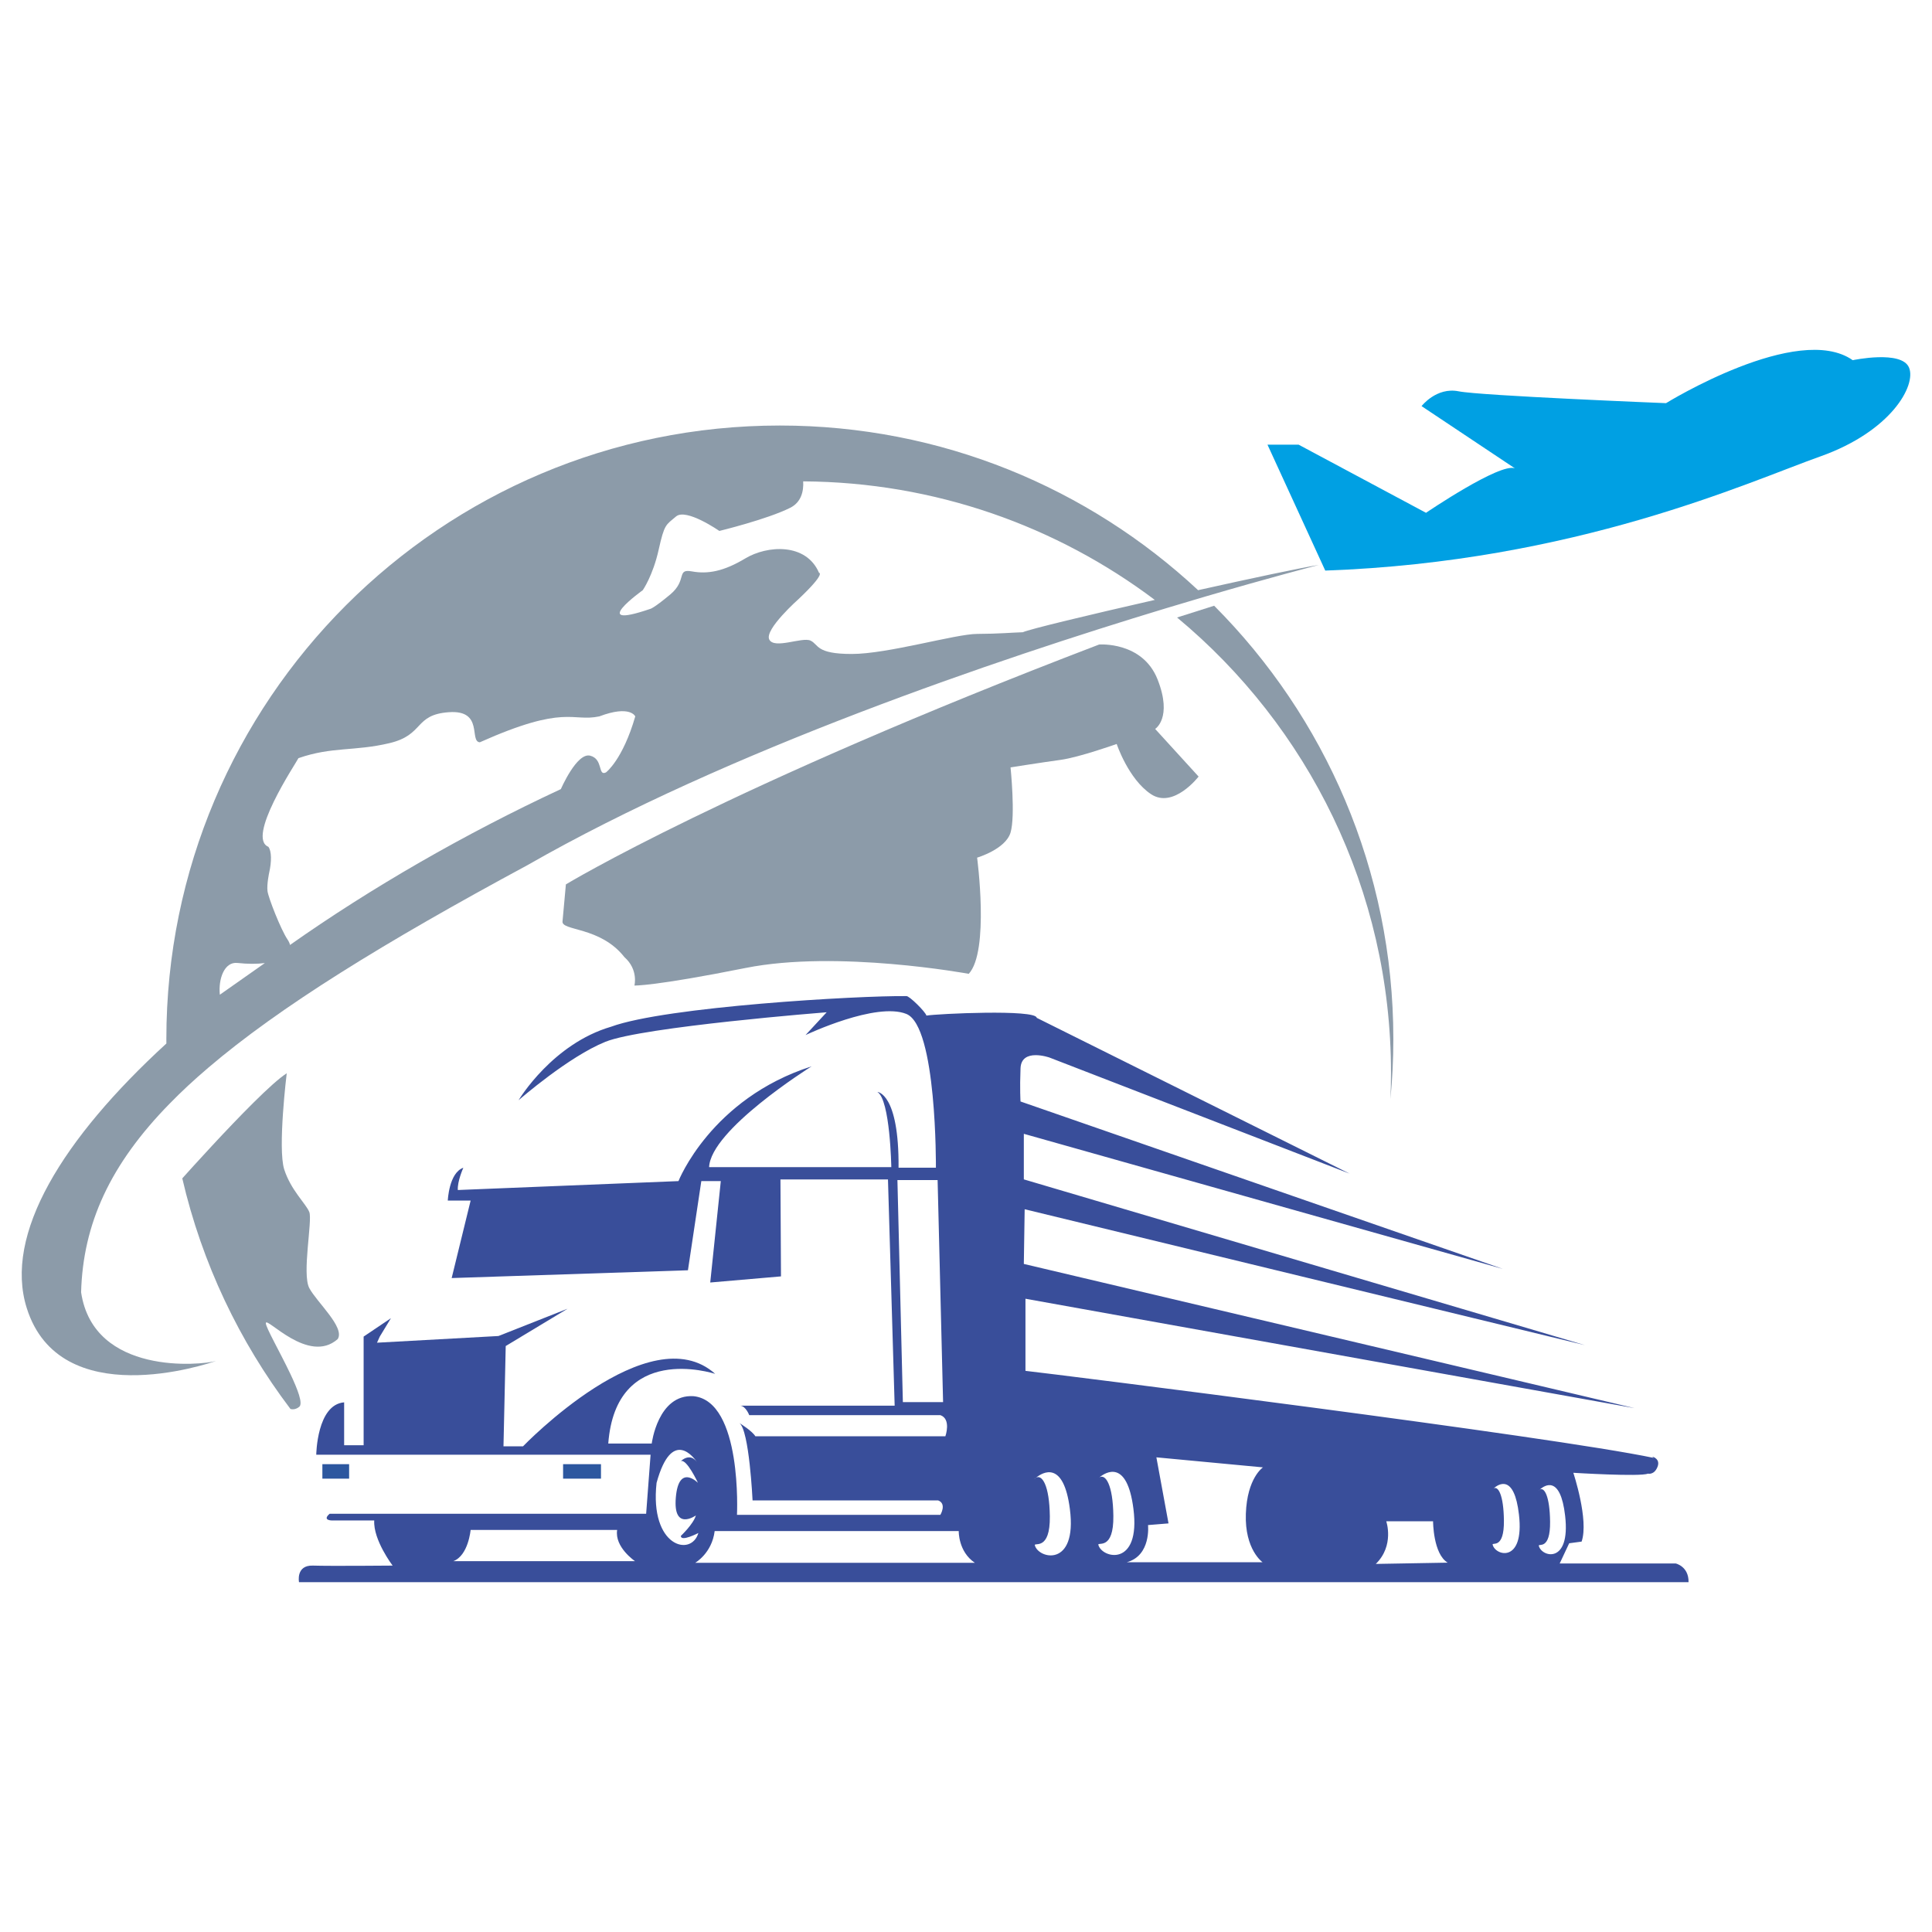 <?xml version="1.0" encoding="UTF-8"?>
<svg xmlns="http://www.w3.org/2000/svg" id="Layer_1" width="512" height="512" viewBox="0 0 512 512">
  <defs>
    <style>.cls-1{fill:#394e9a;}.cls-1,.cls-2,.cls-3,.cls-4{stroke-width:0px;}.cls-2{fill:#2c579f;}.cls-3{fill:#8c9ba9;}.cls-4{fill:#00a0e3;fill-rule:evenodd;}</style>
  </defs>
  <rect class="cls-2" x="85.434" y="388.02" width="7.088" height="3.839"></rect>
  <rect class="cls-2" x="149.226" y="388.02" width="10.041" height="3.839"></rect>
  <path class="cls-3" d="m368.47,291.272c.106-2.304.16-4.634.16-6.964,0-48.526-22.062-91.905-56.695-120.665l9.826-3.118c29.344,29.415,47.49,70.003,47.49,114.826,0,5.369-.257,10.685-.78,15.922"></path>
  <path class="cls-3" d="m317.507,156.404c-29.043-27.068-68.009-43.636-110.839-43.636-89.788,0-162.582,72.794-162.582,162.582,0,.399,0,.788.009,1.187-27.501,25.207-43.175,50.6-36.999,70.136,8.789,27.865,47.658,14.867,50.157,13.99-3.846,1.143-32.472,3.925-35.759-18.199.505-18.128,7.664-33.863,23.488-50.015,3.057-3.136,6.441-6.282,10.18-9.462,18.872-16.108,46.444-33.128,84.613-53.709,53.063-30.381,124.811-54.64,169.165-68.063,3.65-1.108,7.123-2.135,10.375-3.092,17.552-5.148,28.955-8.089,30.177-8.408-4.643.735-17.764,3.517-31.985,6.689M58.263,263.61c-.443-4.208,1.205-8.789,4.652-8.417,2.782.302,5.236.292,7.274.027l-11.926,8.39Zm102.334-58.919c-2.215,1.108-.664-3.544-4.208-4.43-3.544-.886-7.753,8.86-7.753,8.86-25.534,11.89-50.272,26.146-71.784,41.306-.088-.461-.31-.939-.646-1.435-1.746-2.56-5.095-11.075-5.316-12.847-.222-1.772.443-4.873.443-4.873.664-2.879.664-5.759-.222-6.867-2.879-1.178-1.187-6.521,1.374-11.81.026-.053.044-.098.071-.151,2.738-5.635,6.415-11.172,6.53-11.518.027-.009.053-.018.08-.027,8.815-3.065,14.787-1.754,24.064-3.96,9.303-2.215,6.423-7.531,15.726-8.196,9.303-.664,5.316,7.753,8.196,7.974,22.814-10.189,24.365-5.316,31.675-6.867,8.195-3.101,9.525,0,9.525,0-3.322,11.518-7.753,14.84-7.753,14.84Zm110.458-37.141c-2.809.08-6.362.425-12.112.443-5.768.027-23.63,5.316-33.225,5.316s-8.709-2.507-10.925-3.544c-2.215-1.028-9.604,2.365-10.933-.292-1.329-2.659,7.832-10.774,7.832-10.774,7.274-6.893,5.361-6.893,5.361-6.893-3.447-8.036-13.787-7.274-19.528-3.827-5.741,3.446-9.959,4.217-14.167,3.446-4.208-.762-1.152,2.295-5.741,6.122-4.598,3.836-5.36,3.836-5.36,3.836-16.843,5.741-1.914-4.979-1.914-4.979,0,0,2.676-3.828,4.209-10.721,1.533-6.893,1.914-6.512,4.598-8.807,2.676-2.295,11.482,3.828,11.482,3.828,0,0,12.634-3.066,18.757-6.122,2.968-1.48,3.606-4.403,3.465-7.017,34.962.212,67.203,11.872,93.18,31.417-17.303,3.943-33.331,7.779-34.979,8.568Z"></path>
  <path class="cls-3" d="m89.495,354.869c-7.753,6.867-19.049-6.202-19.049-4.208,0,1.152,3.766,7.681,6.477,13.387.009.018.009.026.018.035,1.976,4.173,3.393,7.886,2.366,8.727-.824.673-1.63.762-2.33.585-13.521-17.853-23.444-38.586-28.671-61.116,1.117-1.249,4.217-4.696,8.009-8.772,6.778-7.291,15.771-16.612,19.67-19.076,0,0-2.437,19.935-.664,25.473,1.772,5.537,5.759,9.081,6.645,11.296.886,2.215-1.994,16.391,0,20.157,1.994,3.765,9.525,10.411,7.531,13.511"></path>
  <path class="cls-3" d="m317.64,205.799s-6.645,8.639-12.625,4.652c-5.981-3.987-9.081-13.29-9.081-13.29,0,0-9.968,3.544-14.841,4.208-4.873.665-13.29,1.994-13.29,1.994,0,0,1.329,12.847,0,17.277-1.329,4.43-8.86,6.645-8.86,6.645,0,0,3.322,24.808-2.215,30.789,0,0-34.776-6.424-59.141-1.55-24.365,4.873-29.459,4.652-29.459,4.652,0,0,1.108-4.209-2.658-7.532-6.423-8.195-16.834-6.866-16.391-9.524l.886-9.746s42.75-25.916,141.318-63.571c0,0,11.518-.886,15.505,9.303,3.987,10.189-.664,13.069-.664,13.069l11.518,12.626Z"></path>
  <path class="cls-1" d="m444.121,414.343h-30.789l2.516-5.361,3.296-.443c1.976-5.715-2.197-18.234-2.197-18.234,0,0,17.791,1.099,19.767.222,0,0,1.648.443,2.534-1.772.842-2.1-1.196-2.703-1.417-2.756l.425.363c-26.571-5.644-159.348-22.301-166.498-23.072v-19.111l161.447,28.999-161.881-38.222.222-14.495,148.476,36.016-148.698-43.928v-12.076l126.956,35.803-127.833-44.371s-.221-3.296,0-8.789c.213-5.494,7.682-2.853,7.682-2.853l79.519,30.753-82.903-41.279c-.204-2.321-26.421-1.081-29.238-.594-.142-.886-4.572-5.316-5.316-5.165-12.696-.151-63.792,2.8-78.26,8.116-15.408,4.51-24.241,19.032-24.507,19.483.399-.346,13.29-11.571,23.027-15.496,9.897-3.987,58.627-7.823,58.627-7.823l-5.6,6.043c.478-.222,18.704-8.807,26.713-5.599,8.124,3.252,7.832,40.756,7.832,40.756h-9.897c.15-19.784-5.608-20.085-5.608-20.085,3.393,2.073,3.686,19.935,3.686,19.935h-48.287c.434-9.879,26.34-26.199,27.156-26.713-26.713,8.559-35.272,30.408-35.272,30.408,0,0-58.627,2.366-58.476,2.366-.142-2.295,1.373-5.697,1.462-5.901-3.828,1.329-4.12,8.701-4.12,8.701h6.052l-5.024,20.529,62.614-2.064,3.544-23.63h5.165l-2.8,26.872,18.748-1.621-.141-25.694h28.494l1.772,59.956h-40.898c1.471.142,2.357,2.507,2.357,2.507h50.653c2.95,1.037,1.329,5.609,1.329,5.609h-50.352c-.824-1.373-3.836-3.269-4.244-3.517,2.623,1.817,3.5,20.502,3.5,20.502h49.173c2.366.886.594,3.836.594,3.836h-53.896s1.471-30.124-11.518-31.453c-9.454-.585-11.075,12.555-11.075,12.555h-11.518c2.038-26.846,27.714-18.66,28.343-18.464-17.428-15.638-50.937,19.2-50.937,19.2h-5.174l.594-26.58,16.391-9.888-18.314,7.23-32.189,1.772.735-1.621,2.959-4.873-7.239,4.873v28.795h-5.165v-11.367c-7.239.585-7.389,13.875-7.389,13.875h88.6l-1.178,15.656h-83.878c-2.064,1.772.594,1.772.594,1.772h11.226c-.301,5.165,4.873,11.961,4.873,11.961,0,0-16.542.151-21.122,0-4.572-.151-3.686,4.394-3.686,4.394h368.24c.08-4.173-3.358-4.944-3.358-4.944m-204.853-42.768l-1.444-58.857h10.65l1.453,58.857h-10.659Zm-119.132,42.139c3.987-1.48,4.581-8.275,4.581-8.275h38.834c-.735,4.58,4.731,8.275,4.731,8.275h-48.145Zm53.86-20.75c4.094-14.894,10.074-6.45,10.694-5.511-1.878-2.64-4.262-.248-4.262-.248,1.542-.664,4.536,5.759,4.536,5.759,0,0-5.095-5.201-5.865,3.872-.78,9.09,5.316,4.766,5.316,4.766-.673,2.322-3.987,5.423-3.987,5.423,0,1.666,4.643-.771,4.643-.771-1.878,6.424-12.954,3.659-11.075-13.29Zm10.233,21.193s4.43-2.516,5.165-8.417h64.678s-.151,5.458,4.279,8.417h-74.123Zm90.036-22.354c.08-.062.16-.124.239-.168-.186.151-.328.284-.416.363.053-.071.115-.133.177-.195Zm-.036,17.667c-.115-.78,4.102,1.542,3.987-7.646-.106-8.231-2.064-11.137-3.668-10.224,1.763-1.427,7.318-4.74,8.984,8.337,1.994,15.62-8.417,13.184-9.303,9.533Zm16.834-.115c-.115-.771,4.103,1.551,3.987-7.646-.106-8.302-2.1-11.181-3.712-10.189,1.71-1.4,7.345-4.873,9.029,8.311,1.994,15.611-8.417,13.183-9.303,9.524Zm43.529,4.652h-35.998c6.53-1.772,5.644-9.853,5.644-9.853l5.431-.443-3.216-17.507,28.246,2.658s-4.208,2.773-4.536,12.298c-.337,9.524,4.43,12.847,4.43,12.847Zm30.009.443c4.988-4.873,2.773-11.296,2.773-11.296h12.404s0,8.639,3.872,10.96l-19.049.336Zm30.957-5.138c-.089-.647,3.074,1.284,2.995-6.353-.08-6.848-1.55-9.259-2.755-8.505,1.329-1.187,5.493-3.925,6.742,6.937,1.497,12.98-6.317,10.951-6.981,7.921Zm12.413-14.495c-.124.115-.212.204-.275.266.089-.106.178-.204.275-.266Zm-.177,14.796c-.089-.638,3.075,1.294,2.995-6.353-.08-6.84-1.551-9.25-2.756-8.496,1.329-1.187,5.493-3.925,6.742,6.937,1.497,12.98-6.317,10.951-6.982,7.912Z"></path>
  <path class="cls-4" d="m335.892,117.836h8.246l33.769,18.062s19.632-13.35,23.559-11.78l-24.737-16.492s3.926-5.104,9.816-3.926c5.89,1.178,54.972,3.141,54.972,3.141,0,0,34.947-21.596,49.475-11.387,0,0,12.958-2.749,14.921,1.963,1.963,4.712-4.712,16.884-23.56,23.56-18.848,6.675-64.788,27.878-131.147,30.234l-15.314-33.376Z"></path>
</svg>
